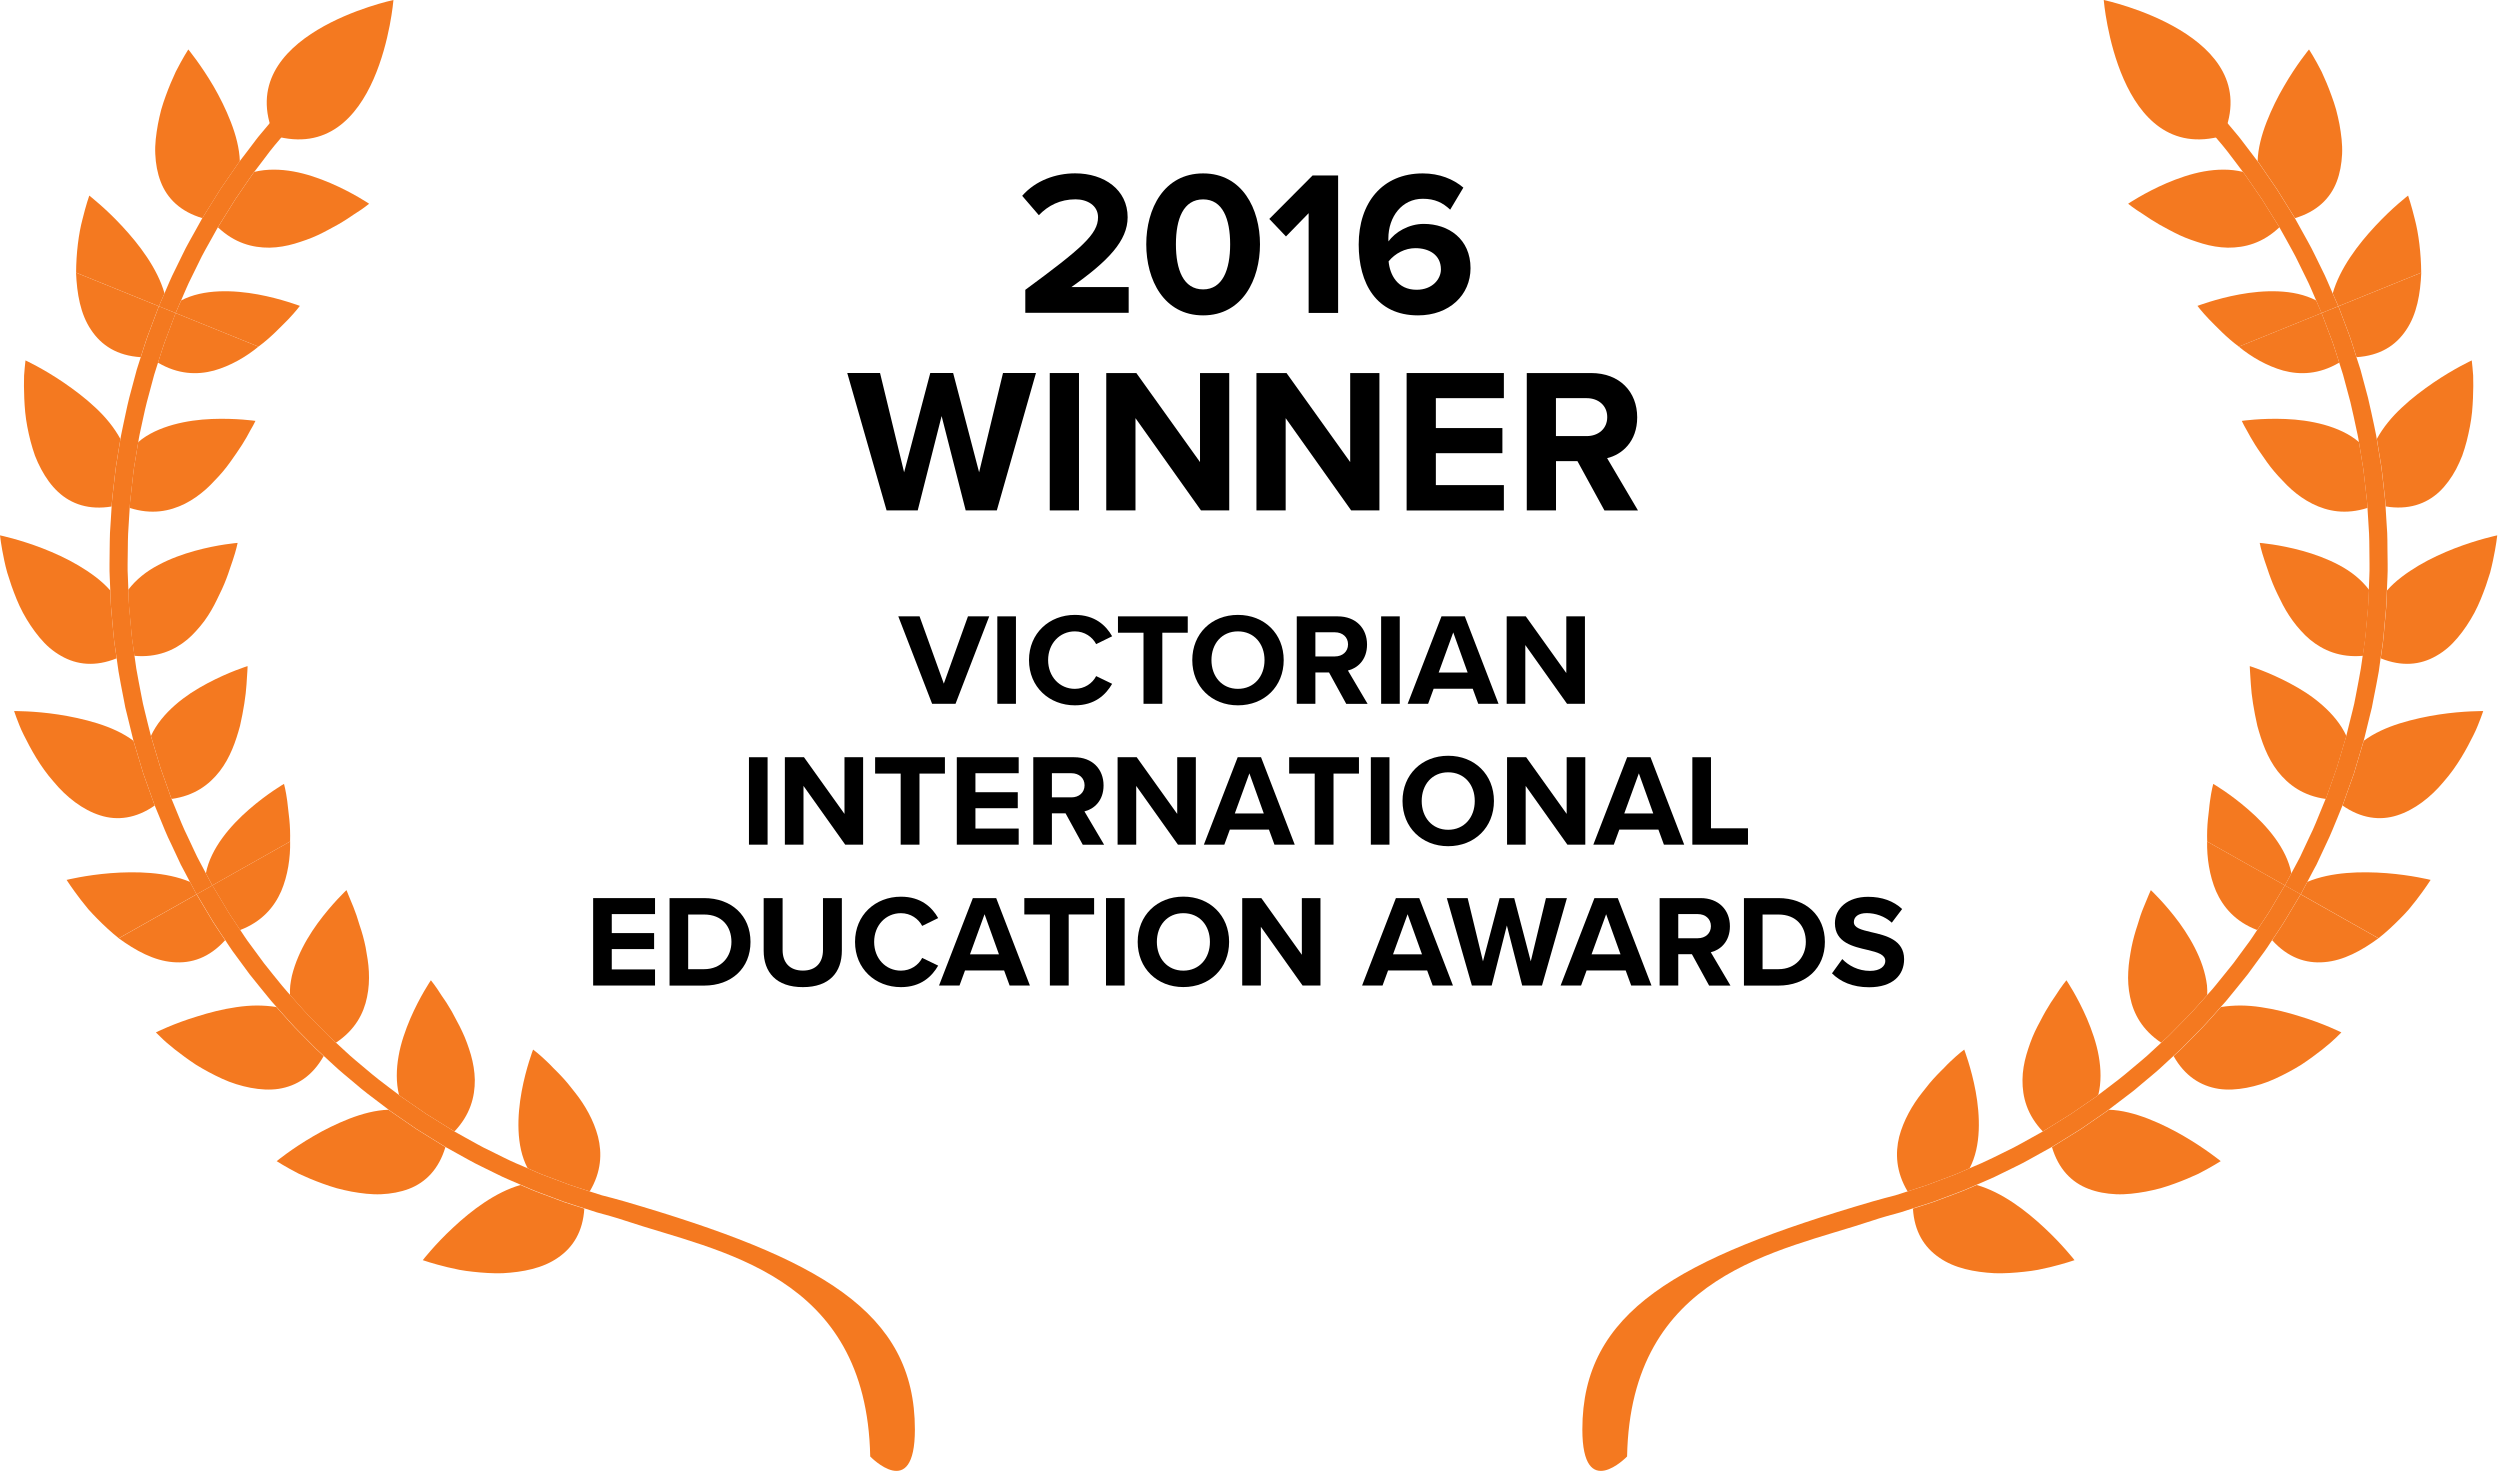 <svg width="408" height="241" viewBox="0 0 408 241" fill="none" xmlns="http://www.w3.org/2000/svg">
<g clip-path="url(#clip0_108_736)">
<path d="M167.33 51.06V47.3C176.51 40.54 179.2 38.22 179.2 35.46C179.2 33.51 177.42 32.53 175.53 32.53C173.01 32.53 171.06 33.54 169.54 35.12L166.82 31.96C169.01 29.44 172.33 28.29 175.46 28.29C180.23 28.29 184.03 30.98 184.03 35.45C184.03 39.28 180.87 42.61 174.85 46.85H184.2V51.05H167.33V51.06Z" fill="black"/>
<path d="M196.35 28.3C202.74 28.3 205.63 34.08 205.63 39.87C205.63 45.66 202.74 51.47 196.35 51.47C189.93 51.47 187.07 45.65 187.07 39.87C187.07 34.09 189.93 28.3 196.35 28.3ZM196.35 32.54C193.12 32.54 191.91 35.73 191.91 39.87C191.91 44.01 193.12 47.23 196.35 47.23C199.54 47.23 200.76 44 200.76 39.87C200.76 35.73 199.55 32.54 196.35 32.54Z" fill="black"/>
<path d="M213.57 51.06V34.79L209.87 38.59L207.15 35.73L214.21 28.64H218.38V51.07H213.57V51.06Z" fill="black"/>
<path d="M232.2 28.3C234.92 28.3 237.21 29.24 238.82 30.62L236.67 34.22C235.46 33.08 234.18 32.44 232.2 32.44C228.8 32.44 226.58 35.37 226.58 38.93C226.58 39.1 226.58 39.27 226.61 39.4C227.65 37.89 229.91 36.54 232.36 36.54C236.4 36.54 239.99 39 239.99 43.77C239.99 48.14 236.53 51.47 231.42 51.47C224.59 51.47 221.74 46.22 221.74 39.9C221.74 33.11 225.57 28.3 232.2 28.3ZM230.99 40.5C229.31 40.5 227.69 41.34 226.62 42.65C226.82 44.8 228.03 47.29 231.19 47.29C233.78 47.29 235.16 45.54 235.16 43.96C235.15 41.55 233.17 40.5 230.99 40.5Z" fill="black"/>
<path d="M157.601 83.3L153.671 67.9L149.771 83.3H144.691L138.271 60.87H143.621L147.551 77.08L151.821 60.87H155.551L159.791 77.08L163.691 60.87H169.071L162.681 83.3H157.601Z" fill="black"/>
<path d="M171.32 83.3V60.88H176.09V83.3H171.32Z" fill="black"/>
<path d="M196.001 83.3L185.311 68.24V83.3H180.541V60.88H185.451L195.841 75.41V60.88H200.611V83.3H196.001Z" fill="black"/>
<path d="M220.511 83.3L209.821 68.24V83.3H205.051V60.88H209.961L220.351 75.41V60.88H225.121V83.3H220.511Z" fill="black"/>
<path d="M229.561 83.3V60.88H245.431V64.98H234.331V69.86H245.191V73.96H234.331V79.17H245.431V83.31H229.561V83.3Z" fill="black"/>
<path d="M261.84 83.3L257.44 75.26H253.94V83.3H249.17V60.88H259.66C264.33 60.88 267.19 63.94 267.19 68.11C267.19 72.08 264.7 74.2 262.28 74.77L267.32 83.31H261.84V83.3ZM258.94 64.98H253.93V71.17H258.94C260.86 71.17 262.3 69.96 262.3 68.08C262.31 66.19 260.86 64.98 258.94 64.98Z" fill="black"/>
<path d="M152.122 114.86L146.602 100.59H150.072L154.032 111.57L157.972 100.59H161.442L155.942 114.86H152.122Z" fill="black"/>
<path d="M162.762 114.86V100.59H165.802V114.86H162.762Z" fill="black"/>
<path d="M167.932 107.73C167.932 103.34 171.252 100.35 175.422 100.35C178.672 100.35 180.492 102.06 181.502 103.84L178.892 105.12C178.292 103.96 177.012 103.04 175.422 103.04C172.942 103.04 171.052 105.03 171.052 107.73C171.052 110.43 172.932 112.42 175.422 112.42C177.002 112.42 178.292 111.52 178.892 110.34L181.502 111.6C180.472 113.38 178.682 115.11 175.422 115.11C171.252 115.11 167.932 112.12 167.932 107.73Z" fill="black"/>
<path d="M186.621 114.86V103.26H182.451V100.59H193.841V103.26H189.691V114.86H186.621Z" fill="black"/>
<path d="M202.03 100.35C206.35 100.35 209.5 103.43 209.5 107.73C209.5 112.03 206.35 115.11 202.03 115.11C197.73 115.11 194.58 112.03 194.58 107.73C194.58 103.43 197.72 100.35 202.03 100.35ZM202.03 103.04C199.4 103.04 197.71 105.05 197.71 107.73C197.71 110.38 199.4 112.42 202.03 112.42C204.66 112.42 206.37 110.39 206.37 107.73C206.37 105.06 204.66 103.04 202.03 103.04Z" fill="black"/>
<path d="M219.701 114.86L216.901 109.75H214.671V114.86H211.631V100.59H218.311C221.281 100.59 223.101 102.54 223.101 105.19C223.101 107.72 221.521 109.06 219.981 109.43L223.191 114.87H219.701V114.86ZM217.861 103.19H214.671V107.13H217.861C219.081 107.13 220.001 106.36 220.001 105.16C220.001 103.96 219.081 103.19 217.861 103.19Z" fill="black"/>
<path d="M225.4 114.86V100.59H228.44V114.86H225.4Z" fill="black"/>
<path d="M241.25 114.86L240.35 112.4H233.97L233.07 114.86H229.73L235.25 100.59H239.06L244.56 114.86H241.25ZM237.17 103.21L234.79 109.76H239.52L237.17 103.21Z" fill="black"/>
<path d="M255.741 114.86L248.931 105.27V114.86H245.891V100.59H249.011L255.621 109.84V100.59H258.661V114.86H255.741Z" fill="black"/>
<path d="M122.23 137.85V123.58H125.27V137.85H122.23Z" fill="black"/>
<path d="M137.94 137.85L131.13 128.26V137.85H128.09V123.58H131.21L137.82 132.83V123.58H140.86V137.85H137.94Z" fill="black"/>
<path d="M146.99 137.85V126.25H142.82V123.58H154.21V126.25H150.06V137.85H146.99Z" fill="black"/>
<path d="M156.15 137.85V123.58H166.25V126.19H159.19V129.29H166.1V131.9H159.19V135.22H166.25V137.85H156.15Z" fill="black"/>
<path d="M176.701 137.85L173.901 132.74H171.671V137.85H168.631V123.58H175.311C178.281 123.58 180.101 125.53 180.101 128.18C180.101 130.71 178.521 132.05 176.981 132.42L180.191 137.86H176.701V137.85ZM174.861 126.19H171.671V130.13H174.861C176.081 130.13 177.001 129.36 177.001 128.16C177.001 126.96 176.081 126.19 174.861 126.19Z" fill="black"/>
<path d="M192.241 137.85L185.431 128.26V137.85H182.391V123.58H185.511L192.121 132.83V123.58H195.161V137.85H192.241Z" fill="black"/>
<path d="M207.991 137.85L207.091 135.39H200.711L199.811 137.85H196.471L201.991 123.58H205.801L211.301 137.85H207.991ZM203.901 126.21L201.521 132.76H206.251L203.901 126.21Z" fill="black"/>
<path d="M214.561 137.85V126.25H210.391V123.58H221.781V126.25H217.631V137.85H214.561Z" fill="black"/>
<path d="M223.721 137.85V123.58H226.761V137.85H223.721Z" fill="black"/>
<path d="M236.341 123.34C240.661 123.34 243.811 126.42 243.811 130.72C243.811 135.02 240.661 138.1 236.341 138.1C232.041 138.1 228.891 135.02 228.891 130.72C228.891 126.42 232.041 123.34 236.341 123.34ZM236.341 126.04C233.711 126.04 232.021 128.05 232.021 130.73C232.021 133.38 233.711 135.42 236.341 135.42C238.971 135.42 240.681 133.39 240.681 130.73C240.691 128.05 238.971 126.04 236.341 126.04Z" fill="black"/>
<path d="M255.801 137.85L248.991 128.26V137.85H245.951V123.58H249.071L255.681 132.83V123.58H258.721V137.85H255.801Z" fill="black"/>
<path d="M271.551 137.85L270.651 135.39H264.271L263.371 137.85H260.031L265.551 123.58H269.361L274.861 137.85H271.551ZM267.461 126.21L265.081 132.76H269.811L267.461 126.21Z" fill="black"/>
<path d="M276.191 137.85V123.58H279.231V135.18H285.271V137.85H276.191Z" fill="black"/>
<path d="M96.801 160.84V146.57H106.901V149.18H99.841V152.28H106.751V154.89H99.841V158.21H106.901V160.84H96.801Z" fill="black"/>
<path d="M109.271 160.84V146.57H114.901C119.371 146.57 122.481 149.42 122.481 153.72C122.481 158.02 119.381 160.85 114.901 160.85H109.271V160.84ZM112.311 158.17H114.901C117.721 158.17 119.371 156.14 119.371 153.72C119.371 151.19 117.831 149.25 114.901 149.25H112.311V158.17Z" fill="black"/>
<path d="M124.641 146.57H127.721V155.04C127.721 157.03 128.811 158.4 131.041 158.4C133.221 158.4 134.311 157.03 134.311 155.04V146.57H137.391V155.13C137.391 158.68 135.361 161.1 131.031 161.1C126.661 161.1 124.631 158.66 124.631 155.15V146.57H124.641Z" fill="black"/>
<path d="M139.541 153.72C139.541 149.33 142.861 146.34 147.031 146.34C150.281 146.34 152.101 148.05 153.111 149.83L150.501 151.11C149.901 149.95 148.621 149.03 147.031 149.03C144.551 149.03 142.661 151.02 142.661 153.72C142.661 156.42 144.541 158.41 147.031 158.41C148.611 158.41 149.901 157.51 150.501 156.33L153.111 157.59C152.081 159.37 150.291 161.1 147.031 161.1C142.851 161.1 139.541 158.1 139.541 153.72Z" fill="black"/>
<path d="M164.77 160.84L163.87 158.38H157.49L156.59 160.84H153.25L158.77 146.57H162.58L168.08 160.84H164.77ZM160.68 149.2L158.3 155.75H163.03L160.68 149.2Z" fill="black"/>
<path d="M171.34 160.84V149.24H167.17V146.57H178.56V149.24H174.41V160.84H171.34Z" fill="black"/>
<path d="M180.5 160.84V146.57H183.54V160.84H180.5Z" fill="black"/>
<path d="M193.12 146.33C197.44 146.33 200.59 149.41 200.59 153.71C200.59 158.01 197.44 161.09 193.12 161.09C188.82 161.09 185.67 158.01 185.67 153.71C185.68 149.41 188.82 146.33 193.12 146.33ZM193.12 149.03C190.49 149.03 188.8 151.04 188.8 153.72C188.8 156.37 190.49 158.41 193.12 158.41C195.75 158.41 197.46 156.38 197.46 153.72C197.47 151.04 195.76 149.03 193.12 149.03Z" fill="black"/>
<path d="M212.58 160.84L205.77 151.25V160.84H202.73V146.57H205.85L212.46 155.82V146.57H215.5V160.84H212.58Z" fill="black"/>
<path d="M233.811 160.84L232.911 158.38H226.531L225.631 160.84H222.291L227.811 146.57H231.621L237.121 160.84H233.811ZM229.721 149.2L227.341 155.75H232.071L229.721 149.2Z" fill="black"/>
<path d="M248.421 160.84L245.921 151.04L243.441 160.84H240.211L236.121 146.57H239.521L242.021 156.89L244.741 146.57H247.121L249.821 156.89L252.301 146.57H255.721L251.651 160.84H248.421Z" fill="black"/>
<path d="M266.211 160.84L265.311 158.38H258.931L258.031 160.84H254.691L260.211 146.57H264.021L269.521 160.84H266.211ZM262.121 149.2L259.741 155.75H264.471L262.121 149.2Z" fill="black"/>
<path d="M278.922 160.84L276.122 155.73H273.892V160.84H270.852V146.57H277.532C280.502 146.57 282.322 148.52 282.322 151.17C282.322 153.7 280.742 155.04 279.202 155.41L282.412 160.85H278.922V160.84ZM277.082 149.18H273.892V153.12H277.082C278.302 153.12 279.222 152.35 279.222 151.15C279.222 149.95 278.302 149.18 277.082 149.18Z" fill="black"/>
<path d="M284.611 160.84V146.57H290.241C294.711 146.57 297.821 149.42 297.821 153.72C297.821 158.02 294.721 160.85 290.241 160.85H284.611V160.84ZM287.651 158.17H290.241C293.061 158.17 294.711 156.14 294.711 153.72C294.711 151.19 293.171 149.25 290.241 149.25H287.651V158.17Z" fill="black"/>
<path d="M300.66 156.52C301.67 157.57 303.23 158.45 305.2 158.45C306.87 158.45 307.68 157.66 307.68 156.85C307.68 155.78 306.44 155.42 304.79 155.03C302.46 154.49 299.46 153.85 299.46 150.66C299.46 148.28 301.51 146.36 304.87 146.36C307.14 146.36 309.02 147.04 310.43 148.35L308.74 150.58C307.58 149.51 306.04 149.02 304.65 149.02C303.28 149.02 302.55 149.62 302.55 150.48C302.55 151.44 303.75 151.74 305.4 152.13C307.75 152.66 310.75 153.37 310.75 156.54C310.75 159.15 308.89 161.12 305.04 161.12C302.3 161.12 300.33 160.2 298.98 158.85L300.66 156.52Z" fill="black"/>
<path d="M64.21 0C64.21 0 62.03 27.09 44.74 22.15C37.63 5.63 64.21 0 64.21 0Z" fill="#F47920"/>
<path d="M36.741 153.44C36.741 153.44 36.431 152.98 35.971 152.3C35.531 151.6 34.881 150.71 34.341 149.75C33.211 147.85 32.081 145.96 32.081 145.96L19.381 153.13C22.131 155.14 25.131 156.78 28.211 157.02C31.261 157.29 34.181 156.28 36.741 153.44Z" fill="#F47920"/>
<path d="M47.35 137.33L34.65 144.49C34.65 144.49 35.75 146.34 36.86 148.18C37.38 149.12 38.02 149.99 38.45 150.66C38.89 151.33 39.19 151.78 39.19 151.78C42.74 150.43 44.75 148.04 45.89 145.45C46.98 142.88 47.4 139.95 47.35 137.33Z" fill="#F47920"/>
<path d="M25.441 168.49C25.441 168.49 25.731 168.79 26.271 169.3C26.781 169.82 27.581 170.51 28.561 171.29C29.551 172.06 30.711 172.93 31.991 173.77C33.321 174.59 34.771 175.37 36.251 176.05C37.741 176.74 39.341 177.23 40.911 177.53C42.471 177.82 44.011 177.92 45.481 177.7C48.451 177.23 51.001 175.59 52.821 172.35C52.821 172.35 52.311 171.88 51.551 171.17C50.821 170.43 49.851 169.44 48.861 168.45C47.871 167.48 46.961 166.42 46.271 165.65C45.581 164.87 45.111 164.35 45.111 164.35C44.591 164.26 44.061 164.2 43.501 164.16C42.971 164.12 42.431 164.1 41.881 164.1C40.801 164.11 39.681 164.2 38.561 164.37C36.331 164.69 34.131 165.26 32.181 165.88C28.301 167.05 25.441 168.49 25.441 168.49Z" fill="#F47920"/>
<path d="M56.541 145.27C56.541 145.27 54.211 147.44 51.85 150.66C50.681 152.27 49.531 154.14 48.681 156.15C48.251 157.15 47.901 158.19 47.641 159.24C47.531 159.77 47.431 160.3 47.37 160.82C47.321 161.34 47.3 161.86 47.331 162.38C47.331 162.38 47.781 162.88 48.45 163.64C49.13 164.39 50.001 165.42 50.98 166.37C51.931 167.33 52.87 168.29 53.59 169.02C54.331 169.71 54.821 170.17 54.821 170.17C57.941 168.1 59.361 165.42 59.901 162.72C60.191 161.35 60.27 159.94 60.2 158.58C60.141 157.22 59.901 155.91 59.67 154.6C59.41 153.31 59.071 152.1 58.691 151.01C58.37 149.88 58.011 148.87 57.681 148.04C57.34 147.21 57.05 146.51 56.85 146.03C56.67 145.54 56.541 145.27 56.541 145.27Z" fill="#F47920"/>
<path d="M45.15 189.5C45.15 189.5 46.57 190.42 48.78 191.56C49.91 192.09 51.26 192.66 52.7 193.18C53.43 193.44 54.18 193.7 54.96 193.92C55.74 194.13 56.55 194.31 57.36 194.47C58.99 194.76 60.61 194.97 62.21 194.9C63.81 194.83 65.34 194.55 66.74 194.02C69.49 192.97 71.63 190.78 72.69 187.21C72.69 187.21 70.32 185.74 67.97 184.28C66.83 183.49 65.67 182.71 64.82 182.11C64.39 181.81 64.03 181.56 63.78 181.39C63.54 181.21 63.4 181.11 63.4 181.11C61.31 181.17 59.12 181.76 57.01 182.57C54.9 183.4 52.91 184.39 51.15 185.42C47.62 187.47 45.15 189.5 45.15 189.5Z" fill="#F47920"/>
<path d="M70.321 159.98C70.321 159.98 68.531 162.6 66.951 166.26C66.181 168.08 65.411 170.22 65.051 172.34C64.671 174.47 64.621 176.67 65.121 178.71C65.121 178.71 65.251 178.82 65.491 179C65.731 179.17 66.081 179.41 66.501 179.69C67.331 180.27 68.451 181.03 69.561 181.8C71.871 183.23 74.161 184.66 74.161 184.66C76.731 181.95 77.511 179.04 77.491 176.23C77.461 174.83 77.221 173.45 76.851 172.15C76.471 170.86 76.001 169.54 75.441 168.37C75.171 167.78 74.881 167.21 74.581 166.67C74.291 166.11 74.011 165.57 73.731 165.07C73.151 164.06 72.571 163.16 72.041 162.43C71.081 160.89 70.321 159.98 70.321 159.98Z" fill="#F47920"/>
<path d="M69 205.66C69 205.66 70.59 206.22 73.03 206.81C73.63 206.95 74.29 207.1 74.99 207.24C75.69 207.37 76.44 207.47 77.2 207.55C78.74 207.72 80.38 207.84 82.03 207.79C85.35 207.61 88.61 206.98 91.08 205.24C93.55 203.55 95.13 200.98 95.36 197.25C95.36 197.25 94.71 197.04 93.71 196.72C93.22 196.56 92.64 196.37 92.02 196.17C91.41 195.94 90.76 195.7 90.1 195.45C88.81 194.95 87.5 194.5 86.54 194.08C85.58 193.66 84.95 193.39 84.95 193.39C80.85 194.56 76.94 197.54 73.95 200.34C72.45 201.73 71.21 203.06 70.35 204.04C69.48 205.02 69 205.66 69 205.66Z" fill="#F47920"/>
<path d="M87.002 171.29C87.002 171.29 86.712 172.03 86.342 173.25C85.962 174.47 85.492 176.18 85.132 178.13C84.422 182.02 84.162 186.99 86.112 190.66C86.112 190.66 86.732 190.93 87.662 191.34C88.582 191.76 89.872 192.19 91.132 192.68C91.762 192.92 92.392 193.16 92.992 193.38C93.592 193.58 94.152 193.76 94.642 193.92C95.602 194.23 96.242 194.44 96.242 194.44C98.152 191.24 98.272 188.2 97.592 185.5C96.902 182.86 95.472 180.34 93.862 178.32C93.072 177.28 92.262 176.3 91.452 175.46C91.062 175.04 90.662 174.66 90.292 174.29C89.932 173.9 89.582 173.55 89.252 173.24C87.952 171.99 87.002 171.29 87.002 171.29Z" fill="#F47920"/>
<path d="M22.96 58.29C22.96 58.29 23.13 57.76 23.38 56.98C23.64 56.2 23.95 55.14 24.37 54.11C25.15 52.05 25.92 49.98 25.92 49.98L12.41 44.5C12.55 47.9 13.12 51.27 14.86 53.83C16.55 56.39 19.14 58.05 22.96 58.29Z" fill="#F47920"/>
<path d="M42.179 56.57L28.659 51.09C28.659 51.09 27.909 53.1 27.149 55.11C26.749 56.11 26.459 57.14 26.189 57.9C25.939 58.66 25.779 59.18 25.779 59.18C29.049 61.12 32.169 61.21 34.909 60.48C37.589 59.73 40.159 58.24 42.179 56.57Z" fill="#F47920"/>
<path d="M4.16 58.82C4.16 58.82 4.1 59.24 4.04 59.97C4 60.35 3.97 60.79 3.93 61.29C3.91 61.81 3.91 62.38 3.91 63.01C3.92 64.26 3.97 65.72 4.11 67.25C4.26 68.79 4.58 70.43 4.99 72.02C5.2 72.82 5.44 73.6 5.71 74.37C6 75.13 6.35 75.87 6.73 76.59C7.49 78 8.38 79.26 9.47 80.27C11.63 82.29 14.55 83.27 18.21 82.66C18.21 82.66 18.22 82.49 18.24 82.18C18.26 81.88 18.3 81.44 18.36 80.93C18.48 79.89 18.64 78.51 18.8 77.12C18.87 76.43 18.98 75.75 19.09 75.11C19.19 74.46 19.29 73.86 19.37 73.35C19.54 72.32 19.65 71.64 19.65 71.64C18.62 69.76 17.23 68.06 15.57 66.52C13.94 64.98 12.09 63.6 10.43 62.46C7.07 60.16 4.16 58.82 4.16 58.82Z" fill="#F47920"/>
<path d="M41.69 68.69C41.69 68.69 38.54 68.22 34.54 68.38C32.54 68.46 30.39 68.73 28.28 69.31C26.2 69.89 24.12 70.79 22.56 72.15C22.56 72.15 22.44 72.81 22.28 73.82C22.2 74.32 22.1 74.9 22 75.53C21.89 76.16 21.78 76.83 21.72 77.5C21.57 78.84 21.42 80.19 21.31 81.19C21.25 81.7 21.2 82.12 21.19 82.42C21.17 82.71 21.16 82.89 21.16 82.89C24.73 84.03 27.67 83.46 30.18 82.21C31.43 81.58 32.57 80.76 33.59 79.86C34.09 79.41 34.57 78.94 35.02 78.44C35.5 77.95 35.95 77.46 36.37 76.96C37.22 75.96 37.91 74.93 38.58 73.97C39.25 73.02 39.81 72.11 40.26 71.33C40.48 70.94 40.68 70.58 40.84 70.26C41.03 69.94 41.19 69.67 41.31 69.44C41.56 68.96 41.69 68.69 41.69 68.69Z" fill="#F47920"/>
<path d="M0 87.37C0 87.37 0.18 89.06 0.7 91.49C0.84 92.1 0.97 92.75 1.18 93.45C1.39 94.13 1.62 94.84 1.87 95.58C2.39 97.03 2.97 98.56 3.75 100.01C4.54 101.47 5.46 102.85 6.48 104.07C6.99 104.67 7.51 105.23 8.1 105.73C8.69 106.23 9.31 106.67 9.97 107.04C12.56 108.53 15.56 108.84 19.04 107.44C19.04 107.44 18.94 106.76 18.79 105.72C18.62 104.69 18.5 103.3 18.37 101.92C18.27 100.53 18.1 99.15 18.06 98.11C18.02 97.07 18 96.37 18 96.37C16.62 94.78 14.74 93.44 12.83 92.3C10.91 91.16 8.85 90.23 6.95 89.49C3.15 88.02 0 87.37 0 87.37Z" fill="#F47920"/>
<path d="M38.78 88.6C38.78 88.6 35.62 88.84 31.79 89.9C29.88 90.43 27.78 91.17 25.85 92.21C23.88 93.24 22.21 94.57 20.93 96.25C20.93 96.25 20.96 96.92 20.99 97.94C21.03 98.96 21.19 100.3 21.3 101.65C21.41 103 21.53 104.35 21.7 105.35C21.84 106.36 21.93 107.03 21.93 107.03C25.64 107.36 28.44 106.14 30.56 104.38C31.09 103.93 31.58 103.45 32.03 102.94C32.49 102.43 32.95 101.89 33.36 101.33C34.17 100.22 34.84 99.04 35.4 97.87C35.99 96.7 36.53 95.54 36.94 94.45C37.15 93.91 37.33 93.38 37.49 92.89C37.66 92.39 37.82 91.92 37.97 91.49C38.56 89.76 38.78 88.6 38.78 88.6Z" fill="#F47920"/>
<path d="M2.301 116.05C2.301 116.05 2.431 116.46 2.691 117.14C2.961 117.83 3.301 118.81 3.871 119.93C4.991 122.18 6.541 125.08 8.751 127.57C10.831 130.1 13.541 132.19 16.351 133.07C19.151 133.97 22.221 133.58 25.251 131.46C25.251 131.46 25.181 131.3 25.091 131.01C24.981 130.73 24.841 130.31 24.661 129.82C24.311 128.84 23.841 127.53 23.381 126.23C22.581 123.56 21.781 120.9 21.781 120.9C20.111 119.64 18.051 118.73 15.891 118.05C14.821 117.72 13.721 117.43 12.631 117.19C11.571 116.95 10.511 116.77 9.511 116.61C5.511 116 2.301 116.05 2.301 116.05Z" fill="#F47920"/>
<path d="M40.401 108.71C40.401 108.71 37.371 109.64 33.841 111.52C32.961 111.99 32.041 112.52 31.141 113.11C30.261 113.7 29.391 114.35 28.571 115.07C26.941 116.5 25.511 118.19 24.631 120.11C24.631 120.11 25.401 122.7 26.181 125.29C26.641 126.57 27.091 127.84 27.431 128.8C27.601 129.28 27.741 129.68 27.841 129.96C27.931 130.23 28.001 130.39 28.001 130.39C31.721 129.87 34.121 128.09 35.851 125.87C37.571 123.64 38.481 121.01 39.171 118.46C39.741 115.94 40.121 113.5 40.231 111.7C40.261 110.81 40.361 110.05 40.371 109.52C40.411 109.01 40.401 108.71 40.401 108.71Z" fill="#F47920"/>
<path d="M10.869 143.6C10.869 143.6 11.739 144.97 13.209 146.88C13.579 147.36 13.979 147.86 14.419 148.39C14.869 148.91 15.389 149.43 15.909 149.97C16.959 151.03 18.129 152.13 19.379 153.12L32.079 145.95L30.999 143.92C27.079 142.28 22.139 142.19 18.059 142.5C13.999 142.82 10.869 143.6 10.869 143.6Z" fill="#F47920"/>
<path d="M33.6 142.53L34.64 144.5L47.34 137.34C47.38 136.06 47.33 134.84 47.22 133.73C47.17 133.17 47.09 132.65 47.04 132.15C46.99 131.65 46.94 131.17 46.88 130.74C46.65 129.01 46.35 127.93 46.35 127.93C46.35 127.93 43.61 129.51 40.62 132.12C37.65 134.7 34.38 138.44 33.6 142.53Z" fill="#F47920"/>
<path d="M27.999 130.39C27.999 130.39 27.929 130.23 27.839 129.96C27.739 129.68 27.599 129.28 27.429 128.8C27.089 127.84 26.639 126.57 26.179 125.29C25.399 122.7 24.629 120.11 24.629 120.11C24.629 120.11 24.569 119.91 24.489 119.55C24.399 119.2 24.279 118.69 24.119 118.08C23.969 117.47 23.799 116.77 23.609 116C23.519 115.62 23.429 115.23 23.329 114.83C23.249 114.42 23.169 114.01 23.089 113.61C22.779 111.96 22.439 110.32 22.239 109.09C22.069 107.84 21.949 107.02 21.949 107.02C21.949 107.02 21.859 106.34 21.719 105.34C21.549 104.34 21.429 103 21.319 101.64C21.209 100.3 21.049 98.95 21.009 97.93C20.979 96.91 20.949 96.24 20.949 96.24C20.949 96.24 20.919 95.4 20.869 94.16C20.779 92.91 20.849 91.23 20.859 89.56C20.879 88.73 20.859 87.9 20.909 87.11C20.949 86.33 20.999 85.6 21.039 84.97C21.119 83.71 21.169 82.88 21.169 82.88C21.169 82.88 21.179 82.7 21.199 82.41C21.209 82.11 21.259 81.7 21.319 81.18C21.429 80.17 21.579 78.83 21.729 77.49C21.789 76.82 21.899 76.15 22.009 75.52C22.109 74.89 22.209 74.31 22.289 73.81C22.449 72.81 22.569 72.14 22.569 72.14C22.569 72.14 22.679 71.31 22.959 70.09C23.249 68.87 23.549 67.22 23.969 65.61C24.409 64 24.839 62.38 25.159 61.17C25.539 59.98 25.789 59.18 25.789 59.18C25.789 59.18 25.949 58.66 26.199 57.9C26.459 57.14 26.749 56.1 27.159 55.11C27.919 53.1 28.669 51.09 28.669 51.09L25.929 49.98C25.929 49.98 25.159 52.05 24.379 54.11C23.969 55.14 23.659 56.2 23.389 56.98C23.139 57.77 22.969 58.29 22.969 58.29C22.969 58.29 22.709 59.11 22.319 60.33C21.989 61.58 21.539 63.23 21.099 64.89C20.679 66.56 20.359 68.25 20.079 69.5C19.789 70.75 19.669 71.61 19.659 71.61C19.659 71.61 19.549 72.29 19.379 73.32C19.299 73.83 19.199 74.43 19.099 75.08C18.989 75.72 18.879 76.4 18.809 77.09C18.659 78.47 18.499 79.86 18.369 80.9C18.309 81.42 18.269 81.85 18.249 82.15C18.229 82.46 18.219 82.63 18.219 82.63C18.219 82.63 18.169 83.49 18.089 84.78C18.049 85.42 17.999 86.17 17.949 86.97C17.909 87.78 17.919 88.63 17.899 89.5C17.899 91.21 17.829 92.93 17.909 94.22C17.959 95.5 17.999 96.36 17.999 96.36C17.999 96.36 18.019 97.06 18.059 98.1C18.099 99.14 18.269 100.52 18.369 101.91C18.489 103.29 18.609 104.68 18.789 105.71C18.939 106.74 19.039 107.43 19.039 107.43C19.039 107.43 19.159 108.28 19.339 109.56C19.539 110.83 19.889 112.51 20.209 114.2C20.289 114.62 20.369 115.04 20.449 115.46C20.549 115.87 20.649 116.27 20.749 116.67C20.929 117.45 21.119 118.18 21.269 118.8C21.419 119.43 21.549 119.95 21.639 120.32C21.729 120.68 21.779 120.89 21.779 120.89C21.779 120.89 22.579 123.55 23.379 126.22C23.839 127.52 24.319 128.84 24.659 129.81C24.829 130.31 24.969 130.72 25.089 131C25.179 131.29 25.249 131.45 25.249 131.45C25.249 131.45 25.579 132.24 26.069 133.44C26.569 134.63 27.169 136.23 27.949 137.77C28.309 138.55 28.669 139.32 29.019 140.06C29.189 140.43 29.349 140.77 29.509 141.11C29.679 141.43 29.849 141.74 29.999 142.03C30.599 143.17 30.999 143.93 30.999 143.93L32.079 145.96L34.649 144.51L33.609 142.54C33.609 142.54 33.209 141.8 32.629 140.7C32.479 140.42 32.319 140.12 32.159 139.8C31.999 139.47 31.839 139.13 31.669 138.77C31.329 138.07 30.979 137.31 30.629 136.55C29.879 135.06 29.279 133.49 28.799 132.34C28.319 131.16 27.999 130.39 27.999 130.39Z" fill="#F47920"/>
<path d="M30.731 8.07C30.731 8.07 29.811 9.49 28.681 11.71C28.151 12.84 27.581 14.18 27.051 15.64C26.791 16.36 26.531 17.11 26.311 17.89C26.111 18.68 25.921 19.48 25.771 20.29C25.481 21.92 25.261 23.54 25.341 25.14C25.411 26.74 25.691 28.27 26.221 29.65C27.271 32.4 29.461 34.55 33.031 35.6C33.031 35.6 34.501 33.23 35.971 30.88C36.751 29.74 37.541 28.58 38.141 27.73C38.431 27.3 38.681 26.94 38.851 26.69C39.031 26.44 39.141 26.3 39.141 26.3C39.071 24.2 38.491 22.03 37.671 19.91C36.851 17.79 35.851 15.81 34.831 14.05C32.771 10.54 30.731 8.07 30.731 8.07Z" fill="#F47920"/>
<path d="M60.24 33.25C60.24 33.25 57.62 31.47 53.95 29.89C52.13 29.11 50.001 28.36 47.87 27.98C45.74 27.6 43.55 27.55 41.501 28.05C41.501 28.05 41.391 28.18 41.221 28.42C41.05 28.66 40.81 29.01 40.52 29.43C39.95 30.26 39.181 31.38 38.42 32.5C36.99 34.8 35.56 37.09 35.56 37.09C38.281 39.67 41.181 40.44 44.001 40.42C45.401 40.39 46.77 40.15 48.071 39.77C49.361 39.38 50.681 38.93 51.85 38.38C52.441 38.11 53.011 37.81 53.55 37.52C54.1 37.23 54.651 36.94 55.151 36.65C56.17 36.07 57.05 35.48 57.791 34.97C59.34 34.01 60.24 33.25 60.24 33.25Z" fill="#F47920"/>
<path d="M14.57 31.92C14.57 31.92 14.03 33.45 13.46 35.79C12.84 38.1 12.43 41.32 12.42 44.5L25.93 49.98L26.85 47.88C25.68 43.78 22.7 39.88 19.9 36.88C18.51 35.38 17.18 34.14 16.19 33.28C15.2 32.41 14.57 31.92 14.57 31.92Z" fill="#F47920"/>
<path d="M29.55 49.04L28.66 51.09L42.18 56.57C44.25 55.04 45.81 53.34 47.07 52.09C48.27 50.83 48.94 49.92 48.94 49.92C48.94 49.92 48.2 49.64 46.96 49.26C45.74 48.88 44.03 48.41 42.09 48.05C38.2 47.34 33.23 47.1 29.55 49.04Z" fill="#F47920"/>
<path d="M46.43 17.33C45.54 18.26 44.45 19.59 43.35 20.9C42.81 21.57 42.23 22.2 41.75 22.85C41.27 23.49 40.81 24.09 40.43 24.6C39.65 25.63 39.12 26.31 39.12 26.31C39.12 26.31 39.01 26.45 38.83 26.7C38.66 26.94 38.41 27.31 38.12 27.74C37.53 28.59 36.73 29.75 35.95 30.89C34.48 33.25 33.01 35.61 33.01 35.61C33.01 35.61 32.6 36.36 31.97 37.49C31.36 38.62 30.46 40.1 29.74 41.65C29.36 42.42 28.99 43.19 28.63 43.92C28.27 44.64 27.94 45.32 27.69 45.91C27.18 47.09 26.84 47.88 26.84 47.88L25.92 49.98L28.66 51.09L29.55 49.04C29.55 49.04 29.88 48.28 30.38 47.12C30.62 46.54 30.94 45.88 31.29 45.18C31.63 44.48 32 43.73 32.37 42.98C33.07 41.46 33.94 40.03 34.54 38.92C35.15 37.82 35.55 37.1 35.55 37.1C35.55 37.1 36.99 34.8 38.41 32.51C39.17 31.39 39.94 30.27 40.51 29.44C40.8 29.02 41.04 28.67 41.21 28.43C41.38 28.19 41.49 28.06 41.49 28.06C41.49 28.06 41.99 27.39 42.76 26.39C43.14 25.89 43.58 25.31 44.05 24.68C44.52 24.05 45.08 23.43 45.61 22.79C46.68 21.51 47.73 20.21 48.61 19.31C48.98 18.91 49.29 18.58 49.53 18.32L47.42 16.25C47.18 16.52 46.84 16.89 46.43 17.33Z" fill="#F47920"/>
<path d="M101.92 196.07C100.58 195.67 99.26 195.35 98.24 195.08C97.05 194.69 96.24 194.44 96.24 194.44C96.24 194.44 95.6 194.23 94.64 193.92C94.15 193.76 93.59 193.58 92.99 193.38C92.4 193.16 91.77 192.92 91.13 192.68C89.87 192.19 88.58 191.76 87.66 191.34C86.73 190.93 86.11 190.66 86.11 190.66C86.11 190.66 85.35 190.34 84.19 189.84C83.61 189.59 82.96 189.28 82.25 188.93C81.55 188.59 80.8 188.21 80.05 187.84C78.53 187.14 77.1 186.27 75.99 185.68C74.89 185.07 74.17 184.66 74.17 184.66C74.17 184.66 71.87 183.23 69.57 181.8C68.46 181.03 67.34 180.27 66.51 179.69C66.09 179.41 65.74 179.17 65.5 179C65.26 178.82 65.13 178.71 65.13 178.71C65.13 178.71 64.46 178.21 63.46 177.45C62.96 177.07 62.38 176.62 61.76 176.15C61.13 175.68 60.51 175.12 59.86 174.59C58.58 173.51 57.29 172.46 56.38 171.59C55.46 170.74 54.84 170.17 54.84 170.17C54.84 170.17 54.35 169.71 53.61 169.02C52.89 168.3 51.95 167.33 51 166.37C50.02 165.42 49.15 164.39 48.47 163.64C47.8 162.89 47.35 162.38 47.35 162.38C47.35 162.38 47.2 162.22 46.96 161.95C46.71 161.68 46.38 161.29 45.98 160.8C45.2 159.82 44.12 158.54 43.1 157.22C42.11 155.87 41.11 154.53 40.37 153.51C40 153 39.73 152.55 39.53 152.26C39.32 151.95 39.21 151.78 39.21 151.78C39.21 151.78 38.91 151.33 38.47 150.66C38.04 149.99 37.4 149.12 36.88 148.18C35.78 146.34 34.67 144.49 34.67 144.49L32.1 145.94C32.1 145.94 33.22 147.83 34.36 149.73C34.91 150.69 35.55 151.58 35.99 152.28C36.45 152.97 36.76 153.42 36.76 153.42C36.76 153.42 36.88 153.6 37.08 153.92C37.3 154.23 37.57 154.68 37.95 155.21C38.71 156.25 39.74 157.63 40.75 159.02C41.81 160.37 42.92 161.69 43.72 162.69C44.12 163.19 44.46 163.6 44.72 163.87C44.97 164.15 45.11 164.31 45.11 164.31C45.11 164.31 45.58 164.83 46.27 165.61C46.97 166.38 47.87 167.43 48.86 168.41C49.85 169.4 50.82 170.39 51.55 171.13C52.31 171.84 52.82 172.31 52.82 172.31C52.82 172.31 53.45 172.89 54.39 173.76C55.33 174.66 56.66 175.74 57.97 176.84C58.63 177.39 59.28 177.97 59.92 178.44C60.56 178.93 61.16 179.38 61.67 179.77C62.7 180.55 63.38 181.07 63.38 181.07C63.38 181.07 63.52 181.17 63.76 181.35C64.01 181.52 64.37 181.77 64.8 182.07C65.65 182.66 66.81 183.44 67.95 184.24C70.31 185.71 72.67 187.17 72.67 187.17C72.67 187.17 73.41 187.59 74.54 188.21C75.68 188.82 77.15 189.71 78.71 190.44C79.48 190.82 80.24 191.2 80.97 191.55C81.69 191.91 82.37 192.24 82.98 192.49C84.15 193 84.95 193.34 84.95 193.34C84.95 193.34 85.58 193.62 86.54 194.03C87.5 194.45 88.81 194.91 90.1 195.4C90.75 195.65 91.41 195.9 92.02 196.12C92.64 196.33 93.22 196.51 93.71 196.67C94.71 196.99 95.36 197.2 95.36 197.2C95.36 197.2 96.18 197.46 97.41 197.86C98.57 198.17 100.58 198.72 102.11 199.24C117.21 204.29 141.43 207.76 142.02 237.7C142.02 237.7 149.31 245.25 149.31 233.29C149.31 214.02 133.8 205.38 101.92 196.07Z" fill="#F47920"/>
<path d="M343.33 0C343.33 0 345.53 27.09 362.82 22.15C369.93 5.63 343.33 0 343.33 0Z" fill="#F47920"/>
<path d="M370.811 153.44C370.811 153.44 371.111 152.98 371.581 152.3C372.021 151.6 372.661 150.71 373.201 149.75C374.331 147.85 375.471 145.96 375.471 145.96L388.161 153.13C385.421 155.14 382.431 156.78 379.341 157.02C376.301 157.29 373.381 156.28 370.811 153.44Z" fill="#F47920"/>
<path d="M360.201 137.33L372.891 144.49C372.891 144.49 371.801 146.34 370.711 148.18C370.181 149.12 369.541 149.99 369.111 150.66C368.661 151.33 368.371 151.78 368.371 151.78C364.811 150.43 362.811 148.04 361.661 145.45C360.571 142.88 360.151 139.95 360.201 137.33Z" fill="#F47920"/>
<path d="M382.11 168.49C382.11 168.49 381.81 168.79 381.29 169.3C380.77 169.82 379.97 170.51 378.99 171.29C378 172.06 376.84 172.93 375.56 173.77C374.24 174.59 372.79 175.37 371.29 176.05C369.82 176.74 368.21 177.23 366.64 177.53C365.08 177.82 363.55 177.92 362.08 177.7C359.11 177.23 356.55 175.59 354.73 172.35C354.73 172.35 355.24 171.88 356.01 171.17C356.74 170.43 357.72 169.44 358.69 168.45C359.69 167.48 360.6 166.42 361.3 165.65C361.99 164.87 362.45 164.35 362.45 164.35C362.98 164.26 363.51 164.2 364.06 164.16C364.59 164.12 365.13 164.1 365.67 164.1C366.76 164.11 367.89 164.2 368.99 164.37C371.22 164.69 373.44 165.26 375.38 165.88C379.25 167.05 382.11 168.49 382.11 168.49Z" fill="#F47920"/>
<path d="M351.021 145.27C351.021 145.27 353.351 147.44 355.711 150.66C356.871 152.27 358.021 154.14 358.881 156.15C359.311 157.15 359.661 158.19 359.901 159.24C360.021 159.77 360.121 160.3 360.181 160.82C360.221 161.34 360.241 161.86 360.221 162.38C360.221 162.38 359.771 162.88 359.101 163.64C358.421 164.39 357.541 165.42 356.561 166.37C355.611 167.33 354.661 168.29 353.951 169.02C353.211 169.71 352.711 170.17 352.711 170.17C349.601 168.1 348.171 165.42 347.631 162.72C347.341 161.35 347.251 159.94 347.331 158.58C347.391 157.22 347.621 155.91 347.861 154.6C348.121 153.31 348.461 152.1 348.831 151.01C349.151 149.88 349.501 148.87 349.851 148.04C350.191 147.21 350.481 146.51 350.681 146.03C350.881 145.54 351.021 145.27 351.021 145.27Z" fill="#F47920"/>
<path d="M362.421 189.5C362.421 189.5 360.981 190.42 358.781 191.56C357.641 192.09 356.301 192.66 354.861 193.18C354.131 193.44 353.391 193.7 352.611 193.92C351.831 194.13 351.021 194.31 350.201 194.47C348.571 194.76 346.961 194.97 345.341 194.9C343.751 194.83 342.211 194.55 340.841 194.02C338.081 192.97 335.941 190.78 334.881 187.21C334.881 187.21 337.251 185.74 339.601 184.28C340.751 183.49 341.881 182.71 342.751 182.11C343.181 181.81 343.541 181.56 343.791 181.39C344.031 181.21 344.171 181.11 344.171 181.11C346.271 181.17 348.451 181.76 350.561 182.57C352.671 183.4 354.651 184.39 356.411 185.42C359.941 187.47 362.421 189.5 362.421 189.5Z" fill="#F47920"/>
<path d="M337.241 159.98C337.241 159.98 339.021 162.6 340.601 166.26C341.371 168.08 342.141 170.22 342.511 172.34C342.891 174.47 342.941 176.67 342.441 178.71C342.441 178.71 342.301 178.82 342.071 179C341.831 179.17 341.481 179.41 341.051 179.69C340.221 180.27 339.101 181.03 337.981 181.8C335.691 183.23 333.391 184.66 333.391 184.66C330.811 181.95 330.041 179.04 330.071 176.23C330.081 174.83 330.331 173.45 330.701 172.15C331.081 170.86 331.541 169.54 332.091 168.37C332.371 167.78 332.661 167.21 332.961 166.67C333.251 166.11 333.531 165.57 333.821 165.07C334.401 164.06 334.981 163.16 335.501 162.43C336.471 160.89 337.241 159.98 337.241 159.98Z" fill="#F47920"/>
<path d="M338.561 205.66C338.561 205.66 336.961 206.22 334.541 206.81C333.931 206.95 333.261 207.1 332.571 207.24C331.871 207.37 331.111 207.47 330.351 207.55C328.811 207.72 327.171 207.84 325.531 207.79C322.201 207.61 318.951 206.98 316.481 205.24C314.011 203.55 312.421 200.98 312.191 197.25C312.191 197.25 312.851 197.04 313.841 196.72C314.331 196.56 314.911 196.37 315.531 196.17C316.141 195.94 316.781 195.7 317.451 195.45C318.741 194.95 320.061 194.5 321.011 194.08C321.971 193.66 322.601 193.39 322.601 193.39C326.701 194.56 330.611 197.54 333.601 200.34C335.101 201.73 336.341 203.06 337.201 204.04C338.081 205.02 338.561 205.66 338.561 205.66Z" fill="#F47920"/>
<path d="M320.561 171.29C320.561 171.29 320.841 172.03 321.221 173.25C321.601 174.47 322.071 176.18 322.431 178.13C323.141 182.02 323.381 186.99 321.441 190.66C321.441 190.66 320.811 190.93 319.891 191.34C318.961 191.76 317.681 192.19 316.421 192.68C315.791 192.92 315.161 193.16 314.561 193.38C313.961 193.58 313.401 193.76 312.921 193.92C311.951 194.23 311.321 194.44 311.321 194.44C309.411 191.24 309.291 188.2 309.951 185.5C310.651 182.86 312.081 180.34 313.691 178.32C314.481 177.28 315.291 176.3 316.101 175.46C316.491 175.04 316.891 174.66 317.261 174.29C317.621 173.9 317.971 173.55 318.301 173.24C319.611 171.99 320.561 171.29 320.561 171.29Z" fill="#F47920"/>
<path d="M384.581 58.29C384.581 58.29 384.421 57.76 384.161 56.98C383.901 56.2 383.601 55.14 383.191 54.11C382.411 52.05 381.631 49.98 381.631 49.98L395.151 44.5C395.011 47.9 394.441 51.27 392.701 53.83C391.011 56.39 388.411 58.05 384.581 58.29Z" fill="#F47920"/>
<path d="M365.371 56.57L378.881 51.09C378.881 51.09 379.641 53.1 380.401 55.11C380.801 56.11 381.091 57.14 381.351 57.9C381.591 58.66 381.761 59.18 381.761 59.18C378.481 61.12 375.371 61.21 372.631 60.48C369.961 59.73 367.391 58.24 365.371 56.57Z" fill="#F47920"/>
<path d="M403.39 58.82C403.39 58.82 403.44 59.24 403.51 59.97C403.54 60.34 403.58 60.78 403.62 61.28C403.64 61.8 403.64 62.37 403.64 63C403.63 64.25 403.58 65.71 403.44 67.24C403.29 68.78 402.96 70.42 402.56 72.01C402.35 72.81 402.11 73.59 401.84 74.36C401.54 75.12 401.2 75.86 400.83 76.58C400.07 77.99 399.16 79.25 398.09 80.26C395.92 82.28 393 83.26 389.34 82.65C389.34 82.65 389.32 82.48 389.31 82.17C389.3 81.87 389.25 81.43 389.19 80.92C389.07 79.88 388.91 78.5 388.76 77.11C388.69 76.42 388.58 75.74 388.47 75.1C388.36 74.45 388.26 73.85 388.18 73.34C388.01 72.31 387.9 71.63 387.9 71.63C388.93 69.75 390.33 68.05 391.99 66.51C393.61 64.97 395.47 63.59 397.13 62.45C400.49 60.16 403.39 58.82 403.39 58.82Z" fill="#F47920"/>
<path d="M365.861 68.69C365.861 68.69 369.001 68.22 373.001 68.38C375.011 68.46 377.161 68.73 379.271 69.31C381.341 69.89 383.421 70.79 384.981 72.15C384.981 72.15 385.101 72.81 385.261 73.82C385.341 74.32 385.441 74.9 385.531 75.53C385.641 76.16 385.761 76.83 385.811 77.5C385.971 78.84 386.121 80.19 386.231 81.19C386.291 81.7 386.341 82.12 386.351 82.42C386.371 82.71 386.381 82.89 386.381 82.89C382.811 84.03 379.871 83.46 377.371 82.21C376.111 81.58 374.961 80.76 373.951 79.86C373.451 79.41 372.971 78.94 372.521 78.44C372.041 77.95 371.591 77.46 371.171 76.96C370.311 75.96 369.621 74.93 368.961 73.97C368.281 73.02 367.731 72.11 367.281 71.33C367.051 70.94 366.861 70.58 366.691 70.26C366.511 69.94 366.351 69.67 366.231 69.44C366.001 68.96 365.861 68.69 365.861 68.69Z" fill="#F47920"/>
<path d="M407.551 87.37C407.551 87.37 407.371 89.06 406.851 91.49C406.711 92.1 406.581 92.75 406.391 93.45C406.181 94.13 405.951 94.84 405.701 95.58C405.181 97.03 404.591 98.56 403.821 100.01C403.031 101.47 402.121 102.85 401.091 104.07C400.581 104.67 400.051 105.23 399.471 105.73C398.881 106.23 398.261 106.67 397.601 107.04C395.021 108.53 392.011 108.84 388.531 107.44C388.531 107.44 388.631 106.76 388.781 105.72C388.951 104.69 389.061 103.3 389.181 101.92C389.301 100.53 389.461 99.15 389.501 98.11C389.531 97.07 389.561 96.37 389.561 96.37C390.931 94.78 392.821 93.44 394.721 92.3C396.641 91.16 398.701 90.23 400.601 89.49C404.411 88.02 407.551 87.37 407.551 87.37Z" fill="#F47920"/>
<path d="M368.781 88.6C368.781 88.6 371.941 88.84 375.771 89.9C377.681 90.43 379.761 91.17 381.711 92.21C383.671 93.24 385.351 94.57 386.621 96.25C386.621 96.25 386.591 96.92 386.551 97.94C386.521 98.96 386.361 100.3 386.251 101.65C386.141 103 386.021 104.35 385.851 105.35C385.721 106.36 385.621 107.03 385.621 107.03C381.911 107.36 379.121 106.14 376.991 104.38C376.461 103.93 375.961 103.45 375.511 102.94C375.041 102.43 374.601 101.89 374.191 101.33C373.381 100.22 372.691 99.04 372.141 97.87C371.541 96.7 371.011 95.54 370.611 94.45C370.401 93.91 370.221 93.38 370.061 92.89C369.891 92.39 369.731 91.92 369.581 91.49C368.991 89.76 368.781 88.6 368.781 88.6Z" fill="#F47920"/>
<path d="M405.261 116.05C405.261 116.05 405.121 116.46 404.871 117.14C404.591 117.83 404.261 118.81 403.691 119.93C402.581 122.18 401.011 125.08 398.811 127.57C396.721 130.1 394.021 132.19 391.211 133.07C388.411 133.97 385.341 133.58 382.301 131.46C382.301 131.46 382.371 131.3 382.471 131.01C382.581 130.73 382.721 130.31 382.891 129.82C383.241 128.84 383.701 127.53 384.171 126.23C384.971 123.56 385.761 120.9 385.761 120.9C387.451 119.64 389.501 118.73 391.661 118.05C392.731 117.72 393.831 117.43 394.921 117.19C395.981 116.95 397.021 116.77 398.031 116.61C402.051 116 405.261 116.05 405.261 116.05Z" fill="#F47920"/>
<path d="M367.16 108.71C367.16 108.71 370.19 109.64 373.72 111.52C374.61 111.99 375.52 112.52 376.42 113.11C377.31 113.7 378.17 114.35 378.99 115.07C380.62 116.5 382.05 118.19 382.93 120.11C382.93 120.11 382.16 122.7 381.38 125.29C380.93 126.57 380.48 127.84 380.14 128.8C379.97 129.28 379.83 129.68 379.73 129.96C379.64 130.23 379.56 130.39 379.56 130.39C375.85 129.87 373.47 128.09 371.72 125.87C370 123.64 369.1 121.01 368.4 118.46C367.83 115.94 367.44 113.5 367.34 111.7C367.31 110.81 367.2 110.05 367.2 109.52C367.16 109.01 367.16 108.71 367.16 108.71Z" fill="#F47920"/>
<path d="M396.68 143.6C396.68 143.6 395.82 144.97 394.35 146.88C393.98 147.36 393.57 147.86 393.14 148.39C392.7 148.91 392.18 149.43 391.65 149.97C390.6 151.03 389.44 152.13 388.17 153.12L375.48 145.95L376.56 143.92C380.48 142.28 385.4 142.19 389.49 142.5C393.56 142.82 396.68 143.6 396.68 143.6Z" fill="#F47920"/>
<path d="M373.951 142.53L372.901 144.5L360.211 137.34C360.171 136.06 360.221 134.84 360.331 133.73C360.381 133.17 360.461 132.65 360.511 132.15C360.551 131.65 360.611 131.17 360.671 130.74C360.901 129.01 361.201 127.93 361.201 127.93C361.201 127.93 363.931 129.51 366.921 132.12C369.911 134.7 373.191 138.44 373.951 142.53Z" fill="#F47920"/>
<path d="M379.541 130.39C379.541 130.39 379.621 130.23 379.711 129.96C379.811 129.68 379.951 129.28 380.121 128.8C380.461 127.84 380.911 126.57 381.361 125.29C382.141 122.7 382.911 120.11 382.911 120.11C382.911 120.11 382.971 119.91 383.051 119.55C383.141 119.2 383.271 118.69 383.411 118.08C383.561 117.47 383.741 116.77 383.931 116C384.021 115.62 384.111 115.23 384.211 114.83C384.291 114.42 384.371 114.01 384.451 113.61C384.751 111.96 385.101 110.32 385.291 109.09C385.481 107.84 385.591 107.02 385.591 107.02C385.591 107.02 385.691 106.34 385.821 105.34C385.991 104.34 386.111 103 386.221 101.64C386.331 100.3 386.491 98.95 386.521 97.93C386.561 96.91 386.591 96.24 386.591 96.24C386.591 96.24 386.621 95.4 386.671 94.16C386.751 92.91 386.681 91.23 386.681 89.56C386.661 88.73 386.681 87.9 386.631 87.11C386.581 86.33 386.541 85.6 386.501 84.97C386.421 83.71 386.371 82.88 386.371 82.88C386.371 82.88 386.361 82.7 386.341 82.41C386.331 82.11 386.281 81.7 386.221 81.18C386.111 80.17 385.961 78.83 385.801 77.49C385.751 76.82 385.631 76.15 385.521 75.52C385.431 74.89 385.331 74.31 385.251 73.81C385.091 72.81 384.971 72.14 384.971 72.14C384.971 72.14 384.861 71.31 384.571 70.09C384.301 68.87 383.981 67.22 383.581 65.61C383.141 64 382.721 62.38 382.391 61.17C382.011 59.98 381.761 59.18 381.761 59.18C381.761 59.18 381.591 58.66 381.351 57.9C381.091 57.14 380.801 56.1 380.401 55.11C379.641 53.1 378.881 51.09 378.881 51.09L381.621 49.98C381.621 49.98 382.401 52.05 383.181 54.11C383.591 55.14 383.891 56.2 384.151 56.98C384.411 57.77 384.571 58.29 384.571 58.29C384.571 58.29 384.841 59.11 385.231 60.33C385.561 61.58 386.001 63.23 386.451 64.89C386.861 66.56 387.191 68.25 387.471 69.5C387.751 70.75 387.881 71.61 387.881 71.61C387.881 71.61 387.991 72.29 388.161 73.32C388.241 73.83 388.341 74.43 388.451 75.08C388.561 75.72 388.671 76.4 388.741 77.09C388.891 78.47 389.051 79.86 389.171 80.9C389.231 81.42 389.281 81.85 389.291 82.15C389.301 82.46 389.321 82.63 389.321 82.63C389.321 82.63 389.371 83.49 389.451 84.78C389.491 85.42 389.541 86.17 389.591 86.97C389.631 87.78 389.621 88.63 389.631 89.5C389.641 91.21 389.711 92.93 389.631 94.22C389.581 95.5 389.541 96.36 389.541 96.36C389.541 96.36 389.511 97.06 389.481 98.1C389.441 99.14 389.281 100.52 389.161 101.91C389.041 103.29 388.931 104.68 388.761 105.71C388.611 106.74 388.511 107.43 388.511 107.43C388.511 107.43 388.391 108.28 388.221 109.56C388.011 110.83 387.661 112.51 387.331 114.2C387.251 114.62 387.171 115.04 387.091 115.46C386.991 115.87 386.891 116.27 386.791 116.67C386.611 117.45 386.421 118.18 386.271 118.8C386.121 119.43 385.991 119.95 385.901 120.32C385.811 120.68 385.751 120.89 385.751 120.89C385.751 120.89 384.961 123.55 384.161 126.22C383.691 127.52 383.231 128.84 382.881 129.81C382.711 130.31 382.571 130.72 382.461 131C382.361 131.29 382.291 131.45 382.291 131.45C382.291 131.45 381.971 132.24 381.481 133.44C380.981 134.63 380.371 136.23 379.611 137.77C379.251 138.55 378.881 139.32 378.541 140.06C378.371 140.43 378.201 140.77 378.051 141.11C377.871 141.43 377.711 141.74 377.551 142.03C376.951 143.17 376.551 143.93 376.551 143.93L375.471 145.96L372.891 144.51L373.941 142.54C373.941 142.54 374.331 141.8 374.931 140.7C375.081 140.42 375.241 140.12 375.401 139.8C375.551 139.47 375.721 139.13 375.881 138.77C376.211 138.07 376.571 137.31 376.921 136.55C377.671 135.06 378.261 133.49 378.741 132.34C379.241 131.16 379.541 130.39 379.541 130.39Z" fill="#F47920"/>
<path d="M376.831 8.07C376.831 8.07 377.761 9.49 378.891 11.71C379.421 12.84 379.991 14.18 380.511 15.64C380.771 16.36 381.041 17.11 381.251 17.89C381.461 18.68 381.641 19.48 381.801 20.29C382.091 21.92 382.301 23.54 382.231 25.14C382.151 26.74 381.881 28.27 381.351 29.65C380.301 32.4 378.101 34.55 374.541 35.6C374.541 35.6 373.061 33.23 371.601 30.88C370.821 29.74 370.031 28.58 369.441 27.73C369.141 27.3 368.901 26.94 368.731 26.69C368.541 26.44 368.441 26.3 368.441 26.3C368.511 24.2 369.091 22.03 369.911 19.91C370.741 17.79 371.721 15.81 372.761 14.05C374.781 10.54 376.831 8.07 376.831 8.07Z" fill="#F47920"/>
<path d="M347.311 33.25C347.311 33.25 349.931 31.47 353.591 29.89C355.421 29.11 357.551 28.36 359.671 27.98C361.801 27.6 364.001 27.55 366.051 28.05C366.051 28.05 366.151 28.18 366.331 28.42C366.501 28.66 366.741 29.01 367.031 29.43C367.591 30.26 368.381 31.38 369.141 32.5C370.561 34.8 372.001 37.09 372.001 37.09C369.281 39.67 366.391 40.44 363.571 40.42C362.161 40.39 360.801 40.15 359.501 39.77C358.211 39.38 356.891 38.93 355.711 38.38C355.131 38.11 354.561 37.81 354.011 37.52C353.461 37.23 352.911 36.94 352.411 36.65C351.401 36.07 350.511 35.48 349.771 34.97C348.221 34.01 347.311 33.25 347.311 33.25Z" fill="#F47920"/>
<path d="M393.001 31.92C393.001 31.92 393.531 33.45 394.101 35.79C394.711 38.1 395.121 41.32 395.141 44.5L381.621 49.98L380.701 47.88C381.871 43.78 384.851 39.88 387.651 36.88C389.051 35.38 390.371 34.14 391.361 33.28C392.351 32.41 393.001 31.92 393.001 31.92Z" fill="#F47920"/>
<path d="M378.001 49.04L378.891 51.09L365.381 56.57C363.311 55.04 361.751 53.34 360.501 52.09C359.301 50.83 358.621 49.92 358.621 49.92C358.621 49.92 359.361 49.64 360.591 49.26C361.811 48.88 363.531 48.41 365.481 48.05C369.361 47.34 374.321 47.1 378.001 49.04Z" fill="#F47920"/>
<path d="M361.11 17.33C362.02 18.26 363.1 19.59 364.2 20.9C364.74 21.57 365.32 22.2 365.8 22.85C366.29 23.49 366.75 24.09 367.13 24.6C367.91 25.63 368.43 26.31 368.43 26.31C368.43 26.31 368.53 26.45 368.72 26.7C368.89 26.94 369.13 27.31 369.43 27.74C370.02 28.59 370.81 29.75 371.59 30.89C373.06 33.25 374.53 35.61 374.53 35.61C374.53 35.61 374.94 36.36 375.57 37.49C376.17 38.62 377.07 40.1 377.8 41.65C378.18 42.42 378.55 43.19 378.91 43.92C379.27 44.64 379.6 45.32 379.84 45.91C380.35 47.09 380.69 47.88 380.69 47.88L381.61 49.98L378.87 51.09L378 49.04C378 49.04 377.67 48.28 377.17 47.12C376.93 46.54 376.61 45.88 376.26 45.18C375.91 44.48 375.55 43.73 375.18 42.98C374.47 41.46 373.61 40.03 373.02 38.92C372.41 37.82 372 37.1 372 37.1C372 37.1 370.56 34.8 369.14 32.51C368.38 31.39 367.6 30.27 367.03 29.44C366.74 29.02 366.5 28.67 366.33 28.43C366.15 28.19 366.05 28.06 366.05 28.06C366.05 28.06 365.55 27.39 364.79 26.39C364.41 25.89 363.97 25.31 363.49 24.68C363.02 24.05 362.46 23.43 361.93 22.79C360.86 21.51 359.81 20.21 358.93 19.31C358.56 18.91 358.25 18.58 358 18.32L360.11 16.25C360.37 16.52 360.7 16.89 361.11 17.33Z" fill="#F47920"/>
<path d="M305.63 196.07C306.97 195.67 308.29 195.35 309.31 195.08C310.5 194.69 311.31 194.44 311.31 194.44C311.31 194.44 311.94 194.23 312.91 193.92C313.39 193.76 313.95 193.58 314.55 193.38C315.15 193.16 315.78 192.92 316.41 192.68C317.67 192.19 318.95 191.76 319.88 191.34C320.81 190.93 321.43 190.66 321.43 190.66C321.43 190.66 322.19 190.34 323.35 189.84C323.92 189.59 324.58 189.28 325.29 188.93C325.99 188.59 326.75 188.21 327.5 187.84C329.01 187.14 330.45 186.27 331.55 185.68C332.65 185.07 333.38 184.66 333.38 184.66C333.38 184.66 335.68 183.23 337.97 181.8C339.09 181.03 340.21 180.27 341.04 179.69C341.46 179.41 341.81 179.17 342.06 179C342.29 178.82 342.43 178.71 342.43 178.71C342.43 178.71 343.09 178.21 344.09 177.45C344.59 177.07 345.17 176.62 345.79 176.15C346.42 175.68 347.05 175.12 347.69 174.59C348.97 173.51 350.28 172.46 351.17 171.59C352.09 170.74 352.71 170.17 352.71 170.17C352.71 170.17 353.21 169.71 353.95 169.02C354.66 168.3 355.61 167.33 356.56 166.37C357.53 165.42 358.42 164.39 359.1 163.64C359.77 162.89 360.22 162.38 360.22 162.38C360.22 162.38 360.36 162.22 360.6 161.95C360.86 161.68 361.19 161.29 361.59 160.8C362.37 159.82 363.44 158.54 364.48 157.22C365.48 155.87 366.47 154.53 367.21 153.51C367.58 153 367.85 152.55 368.05 152.26C368.26 151.95 368.37 151.78 368.37 151.78C368.37 151.78 368.66 151.33 369.11 150.66C369.54 149.99 370.18 149.12 370.71 148.18C371.8 146.34 372.89 144.49 372.89 144.49L375.47 145.94C375.47 145.94 374.34 147.83 373.2 149.73C372.66 150.69 372.02 151.58 371.58 152.28C371.11 152.97 370.81 153.42 370.81 153.42C370.81 153.42 370.69 153.6 370.48 153.92C370.27 154.23 370 154.68 369.61 155.21C368.86 156.25 367.84 157.63 366.82 159.02C365.76 160.37 364.65 161.69 363.85 162.69C363.45 163.19 363.1 163.6 362.85 163.87C362.6 164.15 362.45 164.31 362.45 164.31C362.45 164.31 361.99 164.83 361.3 165.61C360.6 166.38 359.7 167.43 358.69 168.41C357.72 169.4 356.74 170.39 356.01 171.13C355.24 171.84 354.73 172.31 354.73 172.31C354.73 172.31 354.11 172.89 353.16 173.76C352.24 174.66 350.9 175.74 349.59 176.84C348.93 177.39 348.29 177.97 347.64 178.44C347 178.93 346.4 179.38 345.89 179.77C344.86 180.55 344.18 181.07 344.18 181.07C344.18 181.07 344.04 181.17 343.8 181.35C343.55 181.52 343.19 181.77 342.76 182.07C341.89 182.66 340.76 183.44 339.61 184.24C337.25 185.71 334.89 187.17 334.89 187.17C334.89 187.17 334.14 187.59 333.01 188.21C331.88 188.82 330.4 189.71 328.85 190.44C328.08 190.82 327.31 191.2 326.58 191.55C325.86 191.91 325.19 192.24 324.58 192.49C323.41 193 322.61 193.34 322.61 193.34C322.61 193.34 321.97 193.62 321.02 194.03C320.07 194.45 318.75 194.91 317.46 195.4C316.8 195.65 316.16 195.9 315.54 196.12C314.92 196.33 314.34 196.51 313.85 196.67C312.85 196.99 312.2 197.2 312.2 197.2C312.2 197.2 311.38 197.46 310.15 197.86C308.99 198.17 306.97 198.72 305.45 199.24C290.34 204.29 266.12 207.76 265.54 237.7C265.54 237.7 258.24 245.25 258.24 233.29C258.24 214.02 273.75 205.38 305.63 196.07Z" fill="#F47920"/>
</g>
<defs>
<clipPath id="clip0_108_736">
<rect width="408" height="241" fill="white"/>
</clipPath>
</defs>
</svg>
